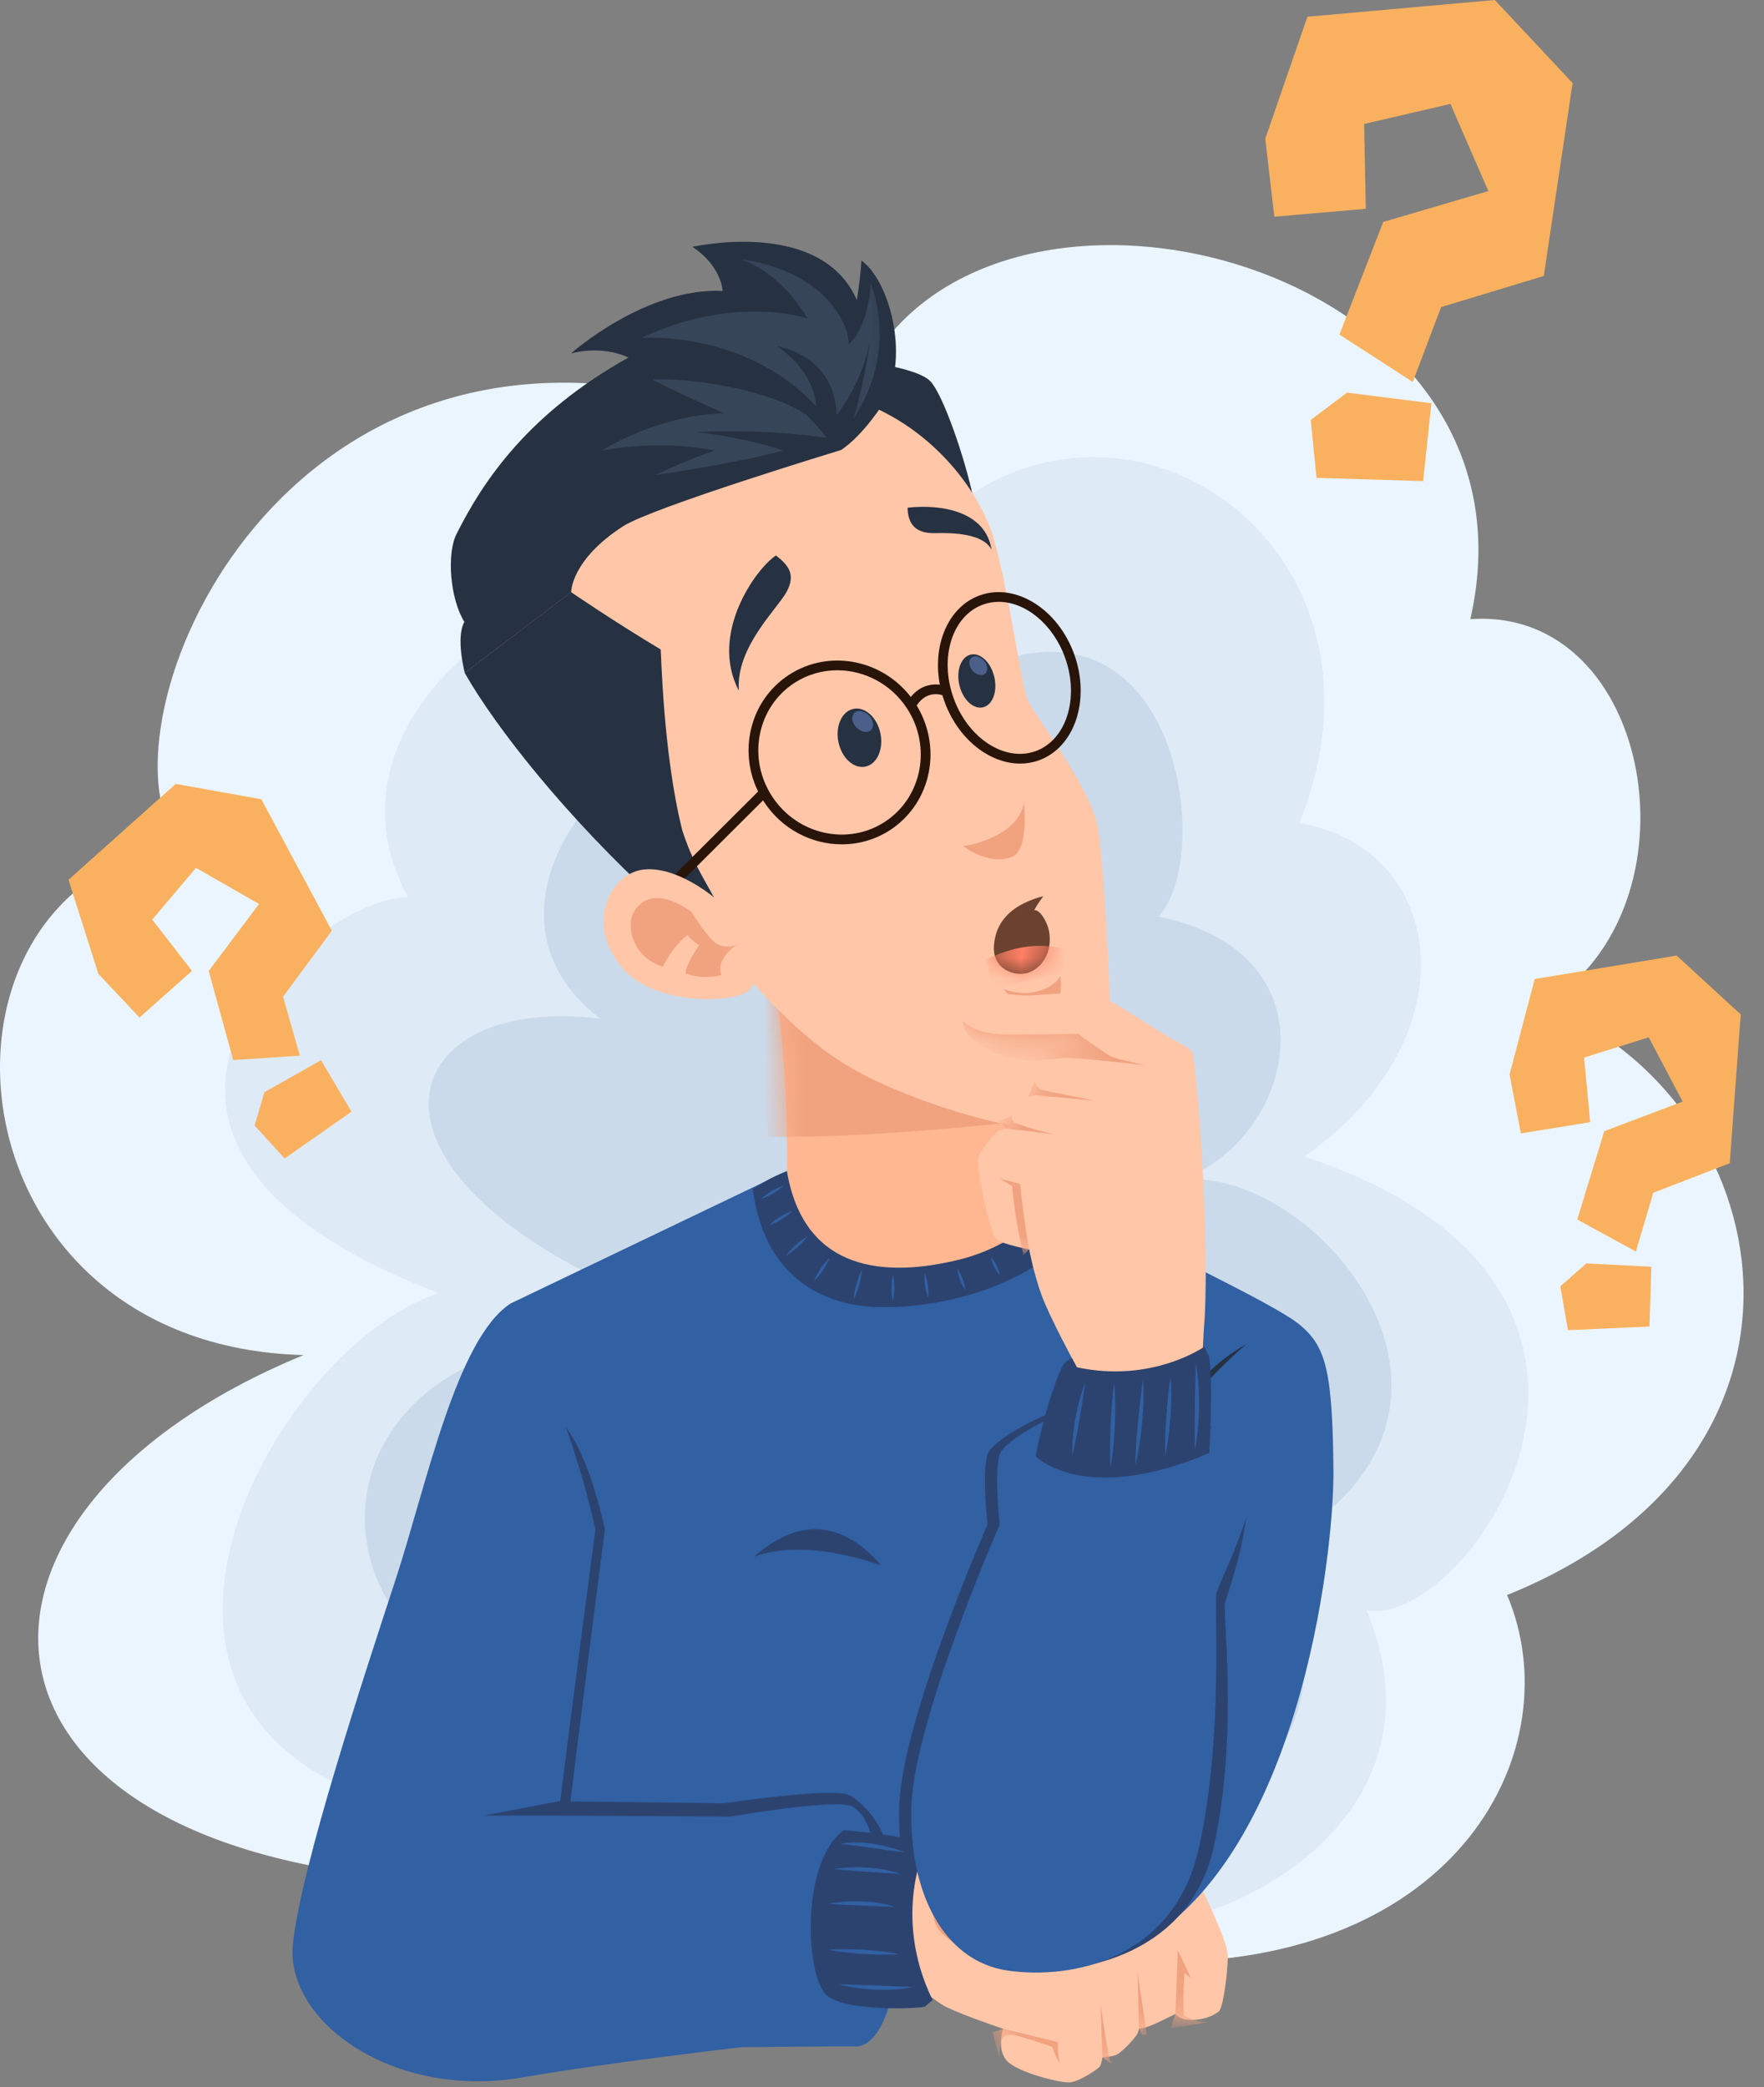 <svg width="82" height="97" viewBox="0 0 82 97" fill="none" xmlns="http://www.w3.org/2000/svg">
<rect x="0" y="0" width="82" height="97" fill="#808080" stroke="none"/>
<path d="M40.748 16.384C47.755 5.959 72.022 12.709 68.349 28.774C76.894 28.176 79.222 42.211 71.788 46.697C82.747 51.055 86.079 67.654 70.058 74.126C73.07 81.24 67.814 91.43 53.459 91.174C28.337 87.585 21.672 87.457 21.672 87.457C-2.617 86.816 -4.091 70.473 14.109 62.975C-2.746 62.526 -4.284 41.249 8.342 39.262C4.368 34.264 12.123 14.332 31.028 18.305C39.015 18.355 40.749 16.383 40.749 16.383L40.748 16.384Z" fill="#EBF5FF"/>
<path d="M43.91 23.904C52.455 16.555 65.529 25.442 60.402 38.259C67.238 39.37 68.519 48.235 60.636 53.747C79.158 59.899 68.263 75.729 63.52 74.832C67.75 84.893 56.086 90.277 51.729 89.316C47.37 88.354 20.71 84.445 20.71 84.445C2.317 81.305 12.443 62.719 20.39 60.092C1.42 52.85 14.687 41.635 18.98 41.699C14.815 34.264 23.402 26.574 31.669 26.959C40.385 24.331 43.91 23.904 43.91 23.904Z" fill="#DEEAF6"/>
<path d="M43.823 31.936C54.675 25.527 56.597 39.776 53.842 42.596C62.429 44.326 60.058 53.17 54.803 54.837C61.404 54.003 71.786 66.692 57.559 72.717C65.698 77.203 56.662 91.302 41.986 83.997L34.936 79.19C14.62 83.291 11.195 63.937 26.348 62.207L29.105 60.028C15.646 54.067 18.53 46.185 27.887 47.339C21.478 42.34 28.399 34.393 32.693 34.137C36.987 33.88 43.823 31.936 43.823 31.936V31.936Z" fill="#CBDAEA"/>
<path d="M65.672 17.752L62.263 15.547L64.301 10.315L69.187 8.879L67.423 4.828L63.411 5.762L63.49 9.703L59.237 10.072L58.816 6.447L60.776 0.778L69.485 0L73.103 3.859L71.763 12.825L66.991 14.271L65.671 17.753L65.672 17.752ZM61.199 22.209L60.931 19.515L62.616 18.247L66.539 18.741L66.155 22.358L61.199 22.209Z" fill="#F9B15F"/>
<path d="M13.939 49.059L10.841 49.264L9.701 45.124L12.042 42.011L9.11 40.333L7.076 42.738L8.925 45.12L6.485 47.288L4.572 45.257L3.184 40.886L8.169 36.43L12.15 37.145L15.424 43.255L13.158 46.321L13.939 49.06V49.059ZM13.231 53.837L11.837 52.307L12.291 50.76L14.922 49.272L16.339 51.664L13.231 53.837Z" fill="#F9B15F"/>
<path d="M76.045 58.163L73.319 56.676L74.575 52.57L78.218 51.195L76.642 48.207L73.636 49.149L73.921 52.15L70.699 52.674L70.172 49.934L71.342 45.499L77.939 44.408L80.918 47.144L80.408 54.058L76.852 55.433L76.044 58.163L76.045 58.163ZM72.888 61.818L72.531 59.78L73.742 58.716L76.762 58.869L76.676 61.648L72.888 61.818H72.888Z" fill="#F9B15F"/>
<path d="M23.738 60.577C22.124 62.416 20.247 71.108 20.247 71.108C20.247 71.108 15.329 83.084 13.902 89.353C14.391 93.858 23.288 89.466 24.715 87.852C26.142 86.237 28.995 70.994 28.995 70.994C28.995 70.994 27.118 62.266 23.739 60.576L23.738 60.577Z" fill="#FFC6A8"/>
<mask id="mask0_727_3190" style="mask-type:luminance" maskUnits="userSpaceOnUse" x="13" y="60" width="16" height="32">
<path d="M23.738 60.577C22.124 62.416 20.247 71.108 20.247 71.108C20.247 71.108 15.329 83.084 13.902 89.353C14.391 93.858 23.288 89.466 24.715 87.852C26.142 86.237 28.995 70.994 28.995 70.994C28.995 70.994 27.118 62.266 23.739 60.576L23.738 60.577Z" fill="white"/>
</mask>
<g mask="url(#mask0_727_3190)">
<path d="M19.961 84.686C23.315 83.56 26.869 83.485 26.869 83.485L25.692 85.663L19.961 84.687V84.686Z" fill="#F1A27F"/>
<path d="M25.992 64.913C26.18 67.203 26.943 71.395 26.943 71.496C26.943 71.596 26.893 76.877 26.893 76.877L28.92 69.994L25.992 64.914V64.913Z" fill="#F1A27F"/>
</g>
<path d="M36.579 54.426C36.579 54.426 46.077 54.401 46.302 54.401C48.668 55.564 57.734 59.807 59.855 61.177C58.617 64.781 54.506 70.582 52.309 74.017C50.92 81.582 49.381 88.828 49.381 88.828C38.231 89.222 29.492 93.025 25.729 88.208C25.56 83.534 27.681 71.07 27.681 71.07C26.216 67.691 24.414 62.04 23.738 60.576L36.578 54.425L36.579 54.426Z" fill="#3160A3"/>
<path d="M24.829 65.433C21.243 69.775 20.364 68.409 18.954 72.724C17.544 77.04 14.51 86.182 14.169 89.729C13.827 93.275 18.825 96.944 24.893 95.881C28.674 95.219 35.19 93.702 35.19 93.702C35.19 93.702 38.715 94.44 39.291 94.457C40.744 94.5 42.218 91.16 42.218 91.16C40.138 87.999 41.171 85.627 41.171 85.627C40.907 84.677 40.175 83.833 39.491 83.434C38.807 83.035 33.681 83.804 33.681 83.804L26.517 83.719C26.945 80.129 28.119 71.072 28.119 71.072C26.722 64.858 24.83 65.433 24.83 65.433H24.829Z" fill="#2C4370"/>
<path d="M54.703 65.817C54.703 65.817 56.796 66.714 57.523 68.081C58.249 69.449 56.113 73.507 55.984 74.02C55.856 74.533 56.326 80.643 55.173 85.855C54.02 91.067 49.276 92.007 46.286 91.58C43.295 91.152 41.672 87.948 41.8 83.932C41.928 79.916 45.901 70.858 45.901 70.858C45.901 70.858 45.645 68.409 45.901 67.597C46.158 66.785 49.875 64.791 52.182 64.962C54.489 65.133 54.703 65.817 54.703 65.817Z" fill="#2C4370"/>
<path d="M54.05 66.565C56.152 62.836 58.755 62.11 58.755 62.11L53.949 68.993L54.05 66.564V66.565Z" fill="#263142"/>
<path d="M21.446 84.173C19.161 84.046 15.102 84.962 13.9 89.354C13.249 92.921 18.368 95.962 22.61 95.586C26.852 95.211 33.798 93.296 38.003 92.37C42.208 91.444 45.136 91.244 45.136 91.244L46.074 86.126C38.703 85.638 26.639 84.462 21.446 84.174L21.446 84.173Z" fill="#FFC6A8"/>
<mask id="mask1_727_3190" style="mask-type:luminance" maskUnits="userSpaceOnUse" x="13" y="84" width="34" height="12">
<path d="M21.446 84.173C19.161 84.046 15.102 84.962 13.9 89.354C13.249 92.921 18.368 95.962 22.61 95.586C26.852 95.211 33.798 93.296 38.003 92.37C42.208 91.444 45.136 91.244 45.136 91.244L46.074 86.126C38.703 85.638 26.639 84.462 21.446 84.174L21.446 84.173Z" fill="white"/>
</mask>
<g mask="url(#mask1_727_3190)">
<path d="M42.897 92.348C42.84 92.311 40.438 90.321 40.438 90.321C40.438 90.321 40.926 91.785 41.752 92.63L42.071 93.381C42.071 93.381 42.953 92.386 42.897 92.349V92.348Z" fill="#F1A27F"/>
</g>
<path d="M42.238 85.837C40.26 87.314 40.242 90.165 40.392 90.339C40.542 90.514 43.176 92.845 43.914 93.233C44.652 93.621 46.63 94.284 46.63 94.284C46.63 94.284 46.305 95.272 46.831 95.798C47.356 96.324 49.283 96.812 49.734 96.774C50.185 96.737 51.048 96.149 51.123 96.036C51.199 95.923 51.248 95.61 51.248 95.61C51.248 95.61 51.536 95.598 51.824 95.523C52.112 95.448 52.8 94.671 52.869 94.522C52.938 94.371 52.951 94.271 52.951 94.271C52.951 94.271 53.088 94.278 53.37 94.184C53.651 94.09 54.64 93.596 54.64 93.596C54.797 93.752 54.922 93.827 55.11 93.849C55.516 93.897 56.117 93.878 56.655 93.483C56.863 93.331 57.106 91.456 57.068 90.818C57.03 90.179 55.966 87.965 55.841 87.752C55.716 87.539 46.518 86.062 42.238 85.837H42.238Z" fill="#FFC6A8"/>
<mask id="mask2_727_3190" style="mask-type:luminance" maskUnits="userSpaceOnUse" x="40" y="85" width="18" height="12">
<path d="M42.238 85.837C40.26 87.314 40.242 90.165 40.392 90.339C40.542 90.514 43.176 92.845 43.914 93.233C44.652 93.621 46.63 94.284 46.63 94.284C46.63 94.284 46.305 95.272 46.831 95.798C47.356 96.324 49.283 96.812 49.734 96.774C50.185 96.737 51.048 96.149 51.123 96.036C51.199 95.923 51.248 95.61 51.248 95.61C51.248 95.61 51.536 95.598 51.824 95.523C52.112 95.448 52.8 94.671 52.869 94.522C52.938 94.371 52.951 94.271 52.951 94.271C52.951 94.271 53.088 94.278 53.37 94.184C53.651 94.09 54.64 93.596 54.64 93.596C54.797 93.752 54.922 93.827 55.11 93.849C55.516 93.897 56.117 93.878 56.655 93.483C56.863 93.331 57.106 91.456 57.068 90.818C57.03 90.179 55.966 87.965 55.841 87.752C55.716 87.539 46.518 86.062 42.238 85.837H42.238Z" fill="white"/>
</mask>
<g mask="url(#mask2_727_3190)">
<path d="M49.168 94.901L46.631 94.285L46.137 94.451L46.465 95.652C46.465 95.652 46.447 94.713 46.747 94.601C47.047 94.488 47.498 94.648 48.925 95.126C48.925 95.126 49.018 95.539 49.272 95.886C49.272 95.886 49.159 95.464 49.168 94.901V94.901Z" fill="#F1A27F"/>
<path d="M51.645 95.839C51.495 95.652 51.16 93.121 51.16 93.121L51.248 95.611C51.248 95.611 51.795 96.027 51.645 95.839H51.645Z" fill="#F1A27F"/>
<path d="M52.883 91.669L52.946 94.272L53.077 94.535L53.315 94.597L52.883 91.669Z" fill="#F1A27F"/>
<path d="M54.639 93.597L54.752 90.64L55.353 91.916C55.193 91.794 55.062 91.691 55.062 91.691C54.986 92.573 55.027 93.665 55.027 93.665C55.816 94.125 56.46 93.924 56.46 93.924L54.414 94.272L54.639 93.596" fill="#F1A27F"/>
<path d="M53.285 89.316C52.098 90.633 50.355 91.006 48.63 91.037C45.539 91.094 43.661 90.314 43.416 89.188C43.181 88.102 44.913 85.769 45.926 85.618C46.94 85.469 53.285 89.316 53.285 89.316Z" fill="#F1A27F"/>
</g>
<path d="M23.737 60.577C21.219 62.207 19.809 69.064 18.399 73.379C16.989 77.695 13.956 86.837 13.614 90.384C13.273 93.93 18.271 97.599 24.338 96.536C28.119 95.874 34.45 95.14 34.45 95.14C34.45 95.14 39.164 95.088 39.741 95.105C41.194 95.147 41.663 91.815 41.663 91.815C39.584 88.654 40.723 86.09 40.723 86.09C40.459 85.139 40.296 84.353 39.613 83.954C38.929 83.555 33.952 84.424 33.952 84.424L25.962 84.374C26.39 80.785 27.68 71.071 27.68 71.071C26.283 64.856 23.737 60.578 23.737 60.578L23.737 60.577Z" fill="#3160A3"/>
<path d="M43.081 85.656C41.8 85.257 39.236 85.057 39.236 85.057C37.185 86.482 37.413 92.093 38.524 92.805C39.635 93.517 42.925 93.332 43.01 93.247C43.096 93.161 43.352 92.948 43.352 92.948C41.408 88.953 43.081 85.656 43.081 85.656V85.656Z" fill="#2C4370"/>
<path d="M35.863 44.714C36.401 47.468 36.626 51.522 36.577 54.426C36.439 54.576 36.126 54.701 35.901 54.826C35.35 57.178 38.446 59.47 39.954 59.835C41.919 60.31 45.212 59.331 47.79 56.803C47.114 50.871 47.352 44.602 47.352 44.602C46.413 43.495 41.053 42.217 35.863 44.714Z" fill="#FFB791"/>
<mask id="mask3_727_3190" style="mask-type:luminance" maskUnits="userSpaceOnUse" x="35" y="43" width="13" height="17">
<path d="M35.863 44.714C36.401 47.468 36.626 51.522 36.577 54.426C36.439 54.576 36.126 54.701 35.901 54.826C35.35 57.178 38.446 59.47 39.954 59.835C41.919 60.31 45.212 59.331 47.79 56.803C47.114 50.871 47.352 44.602 47.352 44.602C46.413 43.495 41.053 42.217 35.863 44.714Z" fill="white"/>
</mask>
<g mask="url(#mask3_727_3190)">
<path d="M34.064 52.768C40.371 53.181 52.047 51.567 52.047 51.567L48.331 34.147L33.727 36.03L34.064 52.768Z" fill="#F1A27F"/>
</g>
<path d="M36.579 54.425C37.385 59.165 41.231 59.365 44.592 58.539C47.952 57.713 49.49 55.15 49.49 55.15L50.544 56.347C48.237 60.363 41.943 61.101 39.606 60.619C36.017 59.879 35.22 56.945 34.992 55.264C35.761 54.723 36.578 54.427 36.578 54.427L36.579 54.425Z" fill="#2C4370"/>
<path d="M40.237 16.824C40.237 16.824 42.656 17.099 43.247 17.717C43.838 18.334 44.85 21.271 45.234 23.102C45.617 24.933 39.113 17.432 39.113 17.432L40.237 16.825L40.237 16.824Z" fill="#263142"/>
<path d="M31.505 40.732C32.626 43.136 35.851 47.089 38.676 49.067C41.304 50.907 45.715 52.088 46.823 52.258C48.775 52.559 51.066 51.507 51.478 50.869C51.891 50.231 51.366 40.32 51.027 38.442C50.69 36.565 48.061 33.223 47.761 32.51C47.461 31.797 46.747 26.466 46.034 24.551C45.321 22.637 43.106 19.445 39.014 18.357C34.921 17.268 25.015 19.96 23.358 28.475C22.119 34.838 30.303 41.371 30.303 41.371L31.505 40.732H31.505Z" fill="#FFC6A8"/>
<path d="M46.637 45.963C48.013 46.464 49.04 45.839 49.29 45.362C49.515 47.014 48.389 47.89 46.637 45.963Z" fill="#F1A27F"/>
<path d="M48.499 41.646C46.653 42.141 46.259 43.154 46.203 43.961C46.122 45.122 47.349 45.498 48.011 45.113C48.894 44.6 48.9 43.511 48.675 42.972C48.363 42.23 48.074 42.296 48.074 42.296C48.224 42.021 48.499 41.646 48.499 41.646V41.646Z" fill="#6A422F"/>
<mask id="mask4_727_3190" style="mask-type:luminance" maskUnits="userSpaceOnUse" x="46" y="41" width="3" height="5">
<path d="M48.499 41.646C46.653 42.141 46.259 43.154 46.203 43.961C46.122 45.122 47.349 45.498 48.011 45.113C48.894 44.6 48.9 43.511 48.675 42.972C48.363 42.23 48.074 42.296 48.074 42.296C48.224 42.021 48.499 41.646 48.499 41.646V41.646Z" fill="white"/>
</mask>
<g mask="url(#mask4_727_3190)">
<path d="M45.859 44.587C49.038 43.01 51.015 44.887 51.015 44.887L46.084 45.938L45.859 44.586V44.587Z" fill="#FF8066"/>
</g>
<path d="M47.593 37.316C47.33 38.743 45.434 39.23 44.777 39.324C45.941 40.169 46.955 39.981 47.255 39.681C47.555 39.38 47.725 38.385 47.593 37.315V37.316Z" fill="#F1A27F"/>
<path d="M33.19 41.709C32.639 40.682 32.2 40.069 31.713 38.58C30.812 34.976 30.737 30.257 30.712 30.182C28.572 28.905 26.544 27.517 26.544 27.517L21.602 31.272C23.053 33.825 26.319 37.954 30.487 41.783C33.077 43.398 33.19 41.709 33.19 41.709Z" fill="#263142"/>
<path d="M35.317 36.709L31.059 40.952L31.378 41.273L35.637 37.029L35.317 36.709Z" fill="#29140A"/>
<path d="M33.195 41.708C33.195 41.708 31.493 40.257 29.941 40.407C28.389 40.557 27.145 42.932 28.953 45.012C30.53 46.827 34.396 46.614 34.872 45.963C35.348 45.312 35.073 44.611 35.073 44.611L33.196 41.708L33.195 41.708Z" fill="#FFC6A8"/>
<mask id="mask5_727_3190" style="mask-type:luminance" maskUnits="userSpaceOnUse" x="28" y="40" width="8" height="7">
<path d="M33.195 41.708C33.195 41.708 31.493 40.257 29.941 40.407C28.389 40.557 27.145 42.932 28.953 45.012C30.53 46.827 34.396 46.614 34.872 45.963C35.348 45.312 35.073 44.611 35.073 44.611L33.196 41.708L33.195 41.708Z" fill="white"/>
</mask>
<g mask="url(#mask5_727_3190)">
<path d="M34.268 43.898C34.268 43.898 33.73 44.111 33.33 43.873C32.929 43.635 32.253 42.559 32.141 42.371C30.602 41.295 29.776 41.783 29.438 42.434C29.1 43.084 29.438 44.511 30.814 44.924C31.378 43.81 31.966 43.46 31.966 43.46C32.191 43.748 32.504 43.923 32.504 43.923C31.803 44.949 31.878 45.237 31.878 45.237C32.692 45.562 33.53 45.312 33.53 45.312C33.23 44.549 34.269 43.898 34.269 43.898H34.268Z" fill="#F1A27F"/>
</g>
<path d="M40.227 35.628C40.766 35.517 41.079 34.826 40.927 34.084C40.774 33.343 40.214 32.832 39.675 32.943C39.136 33.053 38.823 33.744 38.975 34.486C39.128 35.227 39.688 35.739 40.227 35.628Z" fill="#263142"/>
<path d="M40.388 33.245C40.604 33.461 40.652 33.765 40.495 33.922C40.338 34.08 40.034 34.032 39.817 33.815C39.6 33.598 39.553 33.295 39.71 33.137C39.867 32.979 40.171 33.028 40.388 33.245Z" fill="#4A608B"/>
<path d="M46.201 31.383C46.386 32.051 46.182 32.711 45.744 32.857C45.306 33.004 44.801 32.58 44.615 31.911C44.43 31.243 44.634 30.582 45.072 30.436C45.51 30.29 46.015 30.714 46.201 31.383Z" fill="#263142"/>
<path d="M45.688 30.651C45.885 30.832 45.949 31.107 45.831 31.264C45.713 31.422 45.458 31.403 45.261 31.222C45.064 31.041 45 30.766 45.118 30.608C45.235 30.45 45.491 30.469 45.688 30.651Z" fill="#4A608B"/>
<path d="M36.072 25.815C36.648 26.265 36.998 26.691 36.572 27.492C36.147 28.293 34.195 30.07 34.345 32.097C32.95 29.45 35.158 26.403 36.072 25.815Z" fill="#263142"/>
<path d="M42.188 23.594C42.206 24.401 42.6 24.795 43.464 24.776C44.328 24.757 45.698 24.795 46.092 25.546C45.823 23.812 43.871 23.412 42.188 23.594Z" fill="#263142"/>
<path d="M41.125 18.647C42.294 16.51 41.325 13.007 40.043 12.11C40.001 12.922 39.83 13.947 39.83 13.947C38.462 10.786 34.148 11.084 32.182 11.469C33.549 12.366 33.592 13.52 33.592 13.52C30.003 13.35 26.542 16.426 26.542 16.426C28.102 16.02 29.212 16.618 29.212 16.618C24.619 19.181 22.497 22.264 21.216 24.828C20.771 25.718 20.903 27.791 21.586 28.901C21.173 29.642 21.607 31.273 21.607 31.273L26.55 27.517C26.55 27.517 26.534 26.026 28.963 24.458C30.33 23.575 39.103 20.911 39.103 20.911C40.185 20.185 41.125 18.647 41.125 18.647Z" fill="#263142"/>
<mask id="mask6_727_3190" style="mask-type:luminance" maskUnits="userSpaceOnUse" x="20" y="11" width="22" height="21">
<path d="M41.125 18.647C42.294 16.51 41.325 13.007 40.043 12.11C40.001 12.922 39.83 13.947 39.83 13.947C38.462 10.786 34.148 11.084 32.182 11.469C33.549 12.366 33.592 13.52 33.592 13.52C30.003 13.35 26.542 16.426 26.542 16.426C28.102 16.02 29.212 16.618 29.212 16.618C24.619 19.181 22.497 22.264 21.216 24.828C20.771 25.718 20.903 27.791 21.586 28.901C21.173 29.642 21.607 31.273 21.607 31.273L26.55 27.517C26.55 27.517 26.534 26.026 28.963 24.458C30.33 23.575 39.103 20.911 39.103 20.911C40.185 20.185 41.125 18.647 41.125 18.647Z" fill="white"/>
</mask>
<g mask="url(#mask6_727_3190)">
<path d="M34.32 12.026C38.358 12.56 39.49 15.081 39.447 16C40.43 15.145 40.473 13.137 40.473 13.137C41.755 16.641 39.703 19.396 39.682 19.46C40.259 17.388 40.43 15.914 40.43 15.914C39.981 18.029 38.892 19.289 38.892 19.289C38.806 16.469 36.136 16.099 36.136 16.099C37.973 17.366 37.93 18.883 37.93 18.883C34.683 15.337 29.812 15.7 29.812 15.7C34.235 13.649 37.546 14.803 37.546 14.803C36.093 12.411 34.32 12.026 34.32 12.026V12.026Z" fill="#374559"/>
</g>
<path d="M39.133 39.239C37.738 39.239 36.356 38.544 35.52 37.272C34.89 36.312 34.661 35.17 34.875 34.057C35.091 32.941 35.726 31.987 36.663 31.371C38.596 30.101 41.23 30.681 42.534 32.664C43.837 34.648 43.324 37.295 41.391 38.566C40.697 39.022 39.913 39.239 39.133 39.239ZM38.922 31.15C38.227 31.15 37.53 31.344 36.912 31.749C36.078 32.298 35.513 33.148 35.32 34.142C35.128 35.14 35.333 36.162 35.899 37.023C37.066 38.798 39.417 39.32 41.142 38.187C42.867 37.054 43.322 34.688 42.156 32.913C41.407 31.773 40.17 31.15 38.922 31.15Z" fill="#29140A"/>
<path d="M47.418 35.486C45.985 35.486 44.521 34.335 43.895 32.578C43.143 30.463 43.886 28.26 45.553 27.666C47.22 27.073 49.189 28.311 49.942 30.426C50.695 32.541 49.951 34.745 48.284 35.338C48.001 35.439 47.71 35.487 47.418 35.487V35.486ZM46.426 27.969C46.182 27.969 45.939 28.009 45.705 28.093C44.273 28.602 43.652 30.547 44.322 32.426C44.991 34.306 46.701 35.421 48.132 34.911C49.563 34.402 50.184 32.457 49.515 30.578C48.956 29.006 47.669 27.969 46.426 27.969Z" fill="#29140A"/>
<path d="M42.546 32.897L42.148 32.68C42.687 31.697 43.593 31.736 43.997 31.894L43.832 32.316C43.751 32.285 43.016 32.038 42.546 32.897Z" fill="#29140A"/>
<path d="M59.684 61.29C59.684 61.29 55.824 63.136 51.92 70.795C51.92 70.795 47.652 79.781 46.601 82.334C45.55 84.886 43.948 90.231 47.89 91.019C52.22 91.494 56.288 88.266 57.714 83.235C58.307 81.142 59.449 75.861 59.967 70.921C60.64 67.245 60.943 63.075 59.685 61.292L59.684 61.29Z" fill="#FFC6A8"/>
<mask id="mask7_727_3190" style="mask-type:luminance" maskUnits="userSpaceOnUse" x="45" y="61" width="16" height="31">
<path d="M59.684 61.29C59.684 61.29 55.824 63.136 51.92 70.795C51.92 70.795 47.652 79.781 46.601 82.334C45.55 84.886 43.948 90.231 47.89 91.019C52.22 91.494 56.288 88.266 57.714 83.235C58.307 81.142 59.449 75.861 59.967 70.921C60.64 67.245 60.943 63.075 59.685 61.292L59.684 61.29Z" fill="white"/>
</mask>
<g mask="url(#mask7_727_3190)">
<path d="M56.226 60.783C56.226 60.783 55.625 83.272 55.475 84.511C55.325 85.749 54.812 87.84 53.122 88.891C52.972 84.611 56.226 60.783 56.226 60.783Z" fill="#F1A27F"/>
</g>
<path d="M59.857 61.177C59.857 61.177 60.777 61.684 61.228 62.491C61.679 63.298 61.96 64.412 61.985 68.367C62.011 72.322 60.366 86.609 52.569 90.583C48.834 87.542 53.726 77.955 51.173 77.673C48.62 77.391 50.002 76.288 50.002 76.288L53.375 67.754C56.992 62.36 59.857 61.178 59.857 61.178V61.177Z" fill="#3160A3"/>
<path d="M55.954 65.788C55.954 65.788 57.022 67.455 57.748 68.822C58.474 70.189 57.078 73.978 56.95 74.49C56.822 75.003 57.577 80.614 56.423 85.827C55.27 91.039 49.83 91.922 46.839 91.495C43.848 91.067 42.922 87.92 43.05 83.904C43.179 79.888 47.152 70.83 47.152 70.83C47.152 70.83 46.896 68.38 47.152 67.568C47.408 66.757 51.125 64.763 53.432 64.934C55.74 65.105 55.953 65.788 55.953 65.788H55.954Z" fill="#2C4370"/>
<path d="M50.055 63.543C50.055 63.543 43.81 79.455 43.059 83.36C42.308 87.264 44.849 90.568 47.889 91.019C50.93 91.469 54.146 89.147 54.822 85.487C55.498 81.827 55.723 64.413 55.999 61.259L50.055 63.543Z" fill="#FFC6A8"/>
<path d="M35.051 72.347C37.547 71.421 40.904 72.747 40.957 72.747C39.281 70.795 37.262 70.395 35.051 72.347Z" fill="#2C4370"/>
<path d="M50.055 63.542C50.055 63.542 48.798 61.233 48.422 60.201C48.047 59.169 47.84 58.061 47.84 58.061C47.84 58.061 46.695 57.855 46.338 57.61C45.981 57.365 45.381 54.156 45.456 53.837C45.531 53.518 46.189 52.723 46.329 52.614C46.554 52.439 46.799 52.458 46.799 52.458C46.799 52.458 47.559 51.153 47.756 51.049C47.953 50.946 48.16 50.899 48.16 50.899C48.16 50.899 48.188 50.514 48.31 50.242C48.432 49.97 48.991 49.432 49.279 49.319C49.567 49.207 51.338 49.294 51.338 49.294L49.855 48.443C49.855 48.443 47.54 48.53 46.113 48.293C44.686 48.055 44.223 46.516 44.511 46.228C44.799 45.94 47.189 46.253 47.665 46.266C48.14 46.278 50.405 46.053 50.793 46.116C51.181 46.178 53.809 47.88 54.21 48.13C54.61 48.381 55.311 48.681 55.436 48.919C55.561 49.157 56.237 56.665 56 61.258C55.33 62.81 53.697 64.555 50.055 63.542V63.542Z" fill="#FFC6A8"/>
<mask id="mask8_727_3190" style="mask-type:luminance" maskUnits="userSpaceOnUse" x="44" y="46" width="13" height="18">
<path d="M50.055 63.542C50.055 63.542 48.798 61.233 48.422 60.201C48.047 59.169 47.84 58.061 47.84 58.061C47.84 58.061 46.695 57.855 46.338 57.61C45.981 57.365 45.381 54.156 45.456 53.837C45.531 53.518 46.189 52.723 46.329 52.614C46.554 52.439 46.799 52.458 46.799 52.458C46.799 52.458 47.559 51.153 47.756 51.049C47.953 50.946 48.16 50.899 48.16 50.899C48.16 50.899 48.188 50.514 48.31 50.242C48.432 49.97 48.991 49.432 49.279 49.319C49.567 49.207 51.338 49.294 51.338 49.294L49.855 48.443C49.855 48.443 47.54 48.53 46.113 48.293C44.686 48.055 44.223 46.516 44.511 46.228C44.799 45.94 47.189 46.253 47.665 46.266C48.14 46.278 50.405 46.053 50.793 46.116C51.181 46.178 53.809 47.88 54.21 48.13C54.61 48.381 55.311 48.681 55.436 48.919C55.561 49.157 56.237 56.665 56 61.258C55.33 62.81 53.697 64.555 50.055 63.542V63.542Z" fill="white"/>
</mask>
<g mask="url(#mask8_727_3190)">
<path d="M47.418 55.02L46.488 54.777L47.052 55.124C47.183 56.785 47.578 58.324 47.578 58.324L47.84 58.062C47.605 56.851 47.418 55.02 47.418 55.02Z" fill="#F1A27F"/>
<path d="M47.133 52.155C46.945 51.93 47.089 51.83 47.089 51.83L46.441 52.111L46.798 52.458C47.627 52.53 48.976 52.721 48.976 52.721C47.896 52.443 47.302 52.236 47.133 52.154V52.155Z" fill="#F1A27F"/>
<path d="M47.812 50.965L48.16 50.899L50.873 51.153C49.098 50.778 48.432 50.693 48.291 50.571C48.15 50.449 48.085 50.261 48.085 50.261L47.812 50.965V50.965Z" fill="#F1A27F"/>
<path d="M49.521 49.158C50.197 49.158 53.275 49.508 53.275 49.508C53.275 49.508 51.824 49.208 51.586 49.07C51.347 48.933 50.109 48.044 50.109 48.044C50.109 48.044 47.769 48.081 47.118 48.081C46.467 48.081 45.354 48.069 44.766 47.431C44.778 48.732 47.206 49.283 47.844 49.283C48.483 49.283 49.522 49.158 49.522 49.158L49.521 49.158Z" fill="#F1A27F"/>
</g>
<path d="M55.269 65.817C55.269 65.817 57.363 66.714 58.089 68.081C58.815 69.449 56.679 73.507 56.551 74.02C56.423 74.533 56.892 80.643 55.739 85.855C54.586 91.067 49.843 92.007 46.853 91.58C43.862 91.152 42.238 87.948 42.366 83.932C42.495 79.916 46.468 70.858 46.468 70.858C46.468 70.858 46.212 68.409 46.468 67.597C46.724 66.785 50.441 64.791 52.748 64.962C55.056 65.134 55.269 65.817 55.269 65.817Z" fill="#3160A3"/>
<path d="M50.06 63.543C53.567 64.293 55.988 62.584 55.988 62.584C55.988 62.584 56.102 62.869 56.187 62.983C56.415 63.98 56.215 67.526 56.215 67.526C50.383 70.004 48.141 67.676 48.141 67.676C48.611 65.283 49.283 63.617 49.433 63.414C49.582 63.211 49.828 63.115 49.828 63.115L50.06 63.543V63.543Z" fill="#2C4370"/>
<path d="M25.96 84.374H22.484L26.244 83.662L25.96 84.374Z" fill="#2C4370"/>
<path d="M55.588 63.353C55.71 64.021 55.745 64.701 55.74 65.378C55.727 66.055 55.681 66.735 55.531 67.398C55.534 66.09 55.543 64.66 55.588 63.353Z" fill="#3160A3"/>
<path d="M54.418 63.98C54.472 64.595 54.451 65.211 54.411 65.826C54.362 66.44 54.298 67.051 54.162 67.654C54.142 67.047 54.178 66.418 54.218 65.812C54.265 65.206 54.318 64.58 54.418 63.98V63.98Z" fill="#3160A3"/>
<path d="M53.136 64.108C53.184 64.776 53.151 65.442 53.094 66.107C53.028 66.772 52.94 67.433 52.773 68.081C52.784 67.424 52.843 66.745 52.9 66.089C52.966 65.426 53.029 64.766 53.136 64.107V64.108Z" fill="#3160A3"/>
<path d="M51.792 64.279C51.856 64.921 51.847 65.593 51.823 66.238C51.79 66.884 51.741 67.553 51.622 68.188C51.585 67.544 51.605 66.875 51.629 66.23C51.662 65.577 51.7 64.927 51.792 64.279Z" fill="#3160A3"/>
<path d="M50.445 64.279C50.286 65.395 50.098 66.555 49.847 67.654C49.829 67.077 49.893 66.505 49.988 65.938C50.09 65.372 50.223 64.811 50.445 64.279Z" fill="#3160A3"/>
<path d="M42.032 86.068C41.035 85.992 40.062 85.762 39.062 85.706C39.935 85.485 41.2 85.748 42.032 86.068Z" fill="#3160A3"/>
<path d="M38.754 86.866C39.273 86.769 39.802 86.761 40.327 86.793C40.851 86.833 41.377 86.91 41.873 87.094C40.862 87.021 39.762 86.963 38.754 86.866V86.866Z" fill="#3160A3"/>
<path d="M38.528 88.475C39.037 88.368 39.557 88.346 40.075 88.363C40.592 88.39 41.115 88.452 41.604 88.631C40.624 88.57 39.504 88.552 38.527 88.475H38.528Z" fill="#3160A3"/>
<path d="M38.512 90.611C39.054 90.567 39.619 90.586 40.162 90.614C40.712 90.65 41.26 90.7 41.801 90.81C41.25 90.854 40.7 90.838 40.151 90.808C39.607 90.77 39.046 90.721 38.512 90.611Z" fill="#3160A3"/>
<path d="M38.992 92.221C40.088 92.226 41.341 92.313 42.438 92.335C41.874 92.474 41.286 92.487 40.709 92.467C40.131 92.439 39.552 92.369 38.992 92.22V92.221Z" fill="#3160A3"/>
<path d="M36.412 55.114C36.12 55.387 35.768 55.593 35.387 55.712C35.678 55.438 36.031 55.233 36.412 55.114Z" fill="#3160A3"/>
<path d="M36.847 56.268C36.535 56.565 36.163 56.796 35.758 56.941C36.069 56.643 36.442 56.413 36.847 56.268Z" fill="#3160A3"/>
<path d="M37.552 57.443C37.27 57.815 36.917 58.132 36.516 58.372C36.798 57.999 37.151 57.683 37.552 57.443Z" fill="#3160A3"/>
<path d="M38.566 58.447C38.401 58.855 38.153 59.228 37.84 59.536C38.005 59.128 38.253 58.756 38.566 58.447Z" fill="#3160A3"/>
<path d="M40.064 59.023C40.023 59.498 39.892 59.964 39.68 60.391C39.72 59.916 39.852 59.45 40.064 59.023Z" fill="#3160A3"/>
<path d="M41.515 59.237C41.599 59.645 41.595 60.07 41.501 60.477C41.416 60.069 41.422 59.644 41.515 59.237Z" fill="#3160A3"/>
<path d="M42.981 59.166C43.125 59.526 43.184 59.919 43.152 60.305C43.008 59.945 42.949 59.552 42.981 59.166Z" fill="#3160A3"/>
<path d="M44.496 58.949C44.701 59.242 44.831 59.586 44.87 59.942C44.664 59.649 44.535 59.305 44.496 58.949Z" fill="#3160A3"/>
<path d="M46.066 58.426C46.278 58.658 46.421 58.949 46.473 59.259C46.261 59.027 46.119 58.736 46.066 58.426Z" fill="#3160A3"/>
<path d="M37.47 19.261C35.135 17.779 30.976 17.552 30.321 17.637C31.375 18.207 33.654 19.204 33.654 19.204C30.549 19.289 27.957 20.941 27.957 20.941C31.005 20.4 33.227 20.941 33.227 20.941C32.201 21.254 30.435 22.08 30.435 22.08C34.708 21.453 36.41 20.934 36.41 20.934C34.594 20.314 32.372 20.079 32.372 20.079C35.811 19.909 38.439 20.357 38.439 20.357C37.905 19.673 37.471 19.261 37.471 19.261H37.47Z" fill="#374559"/>
</svg>
